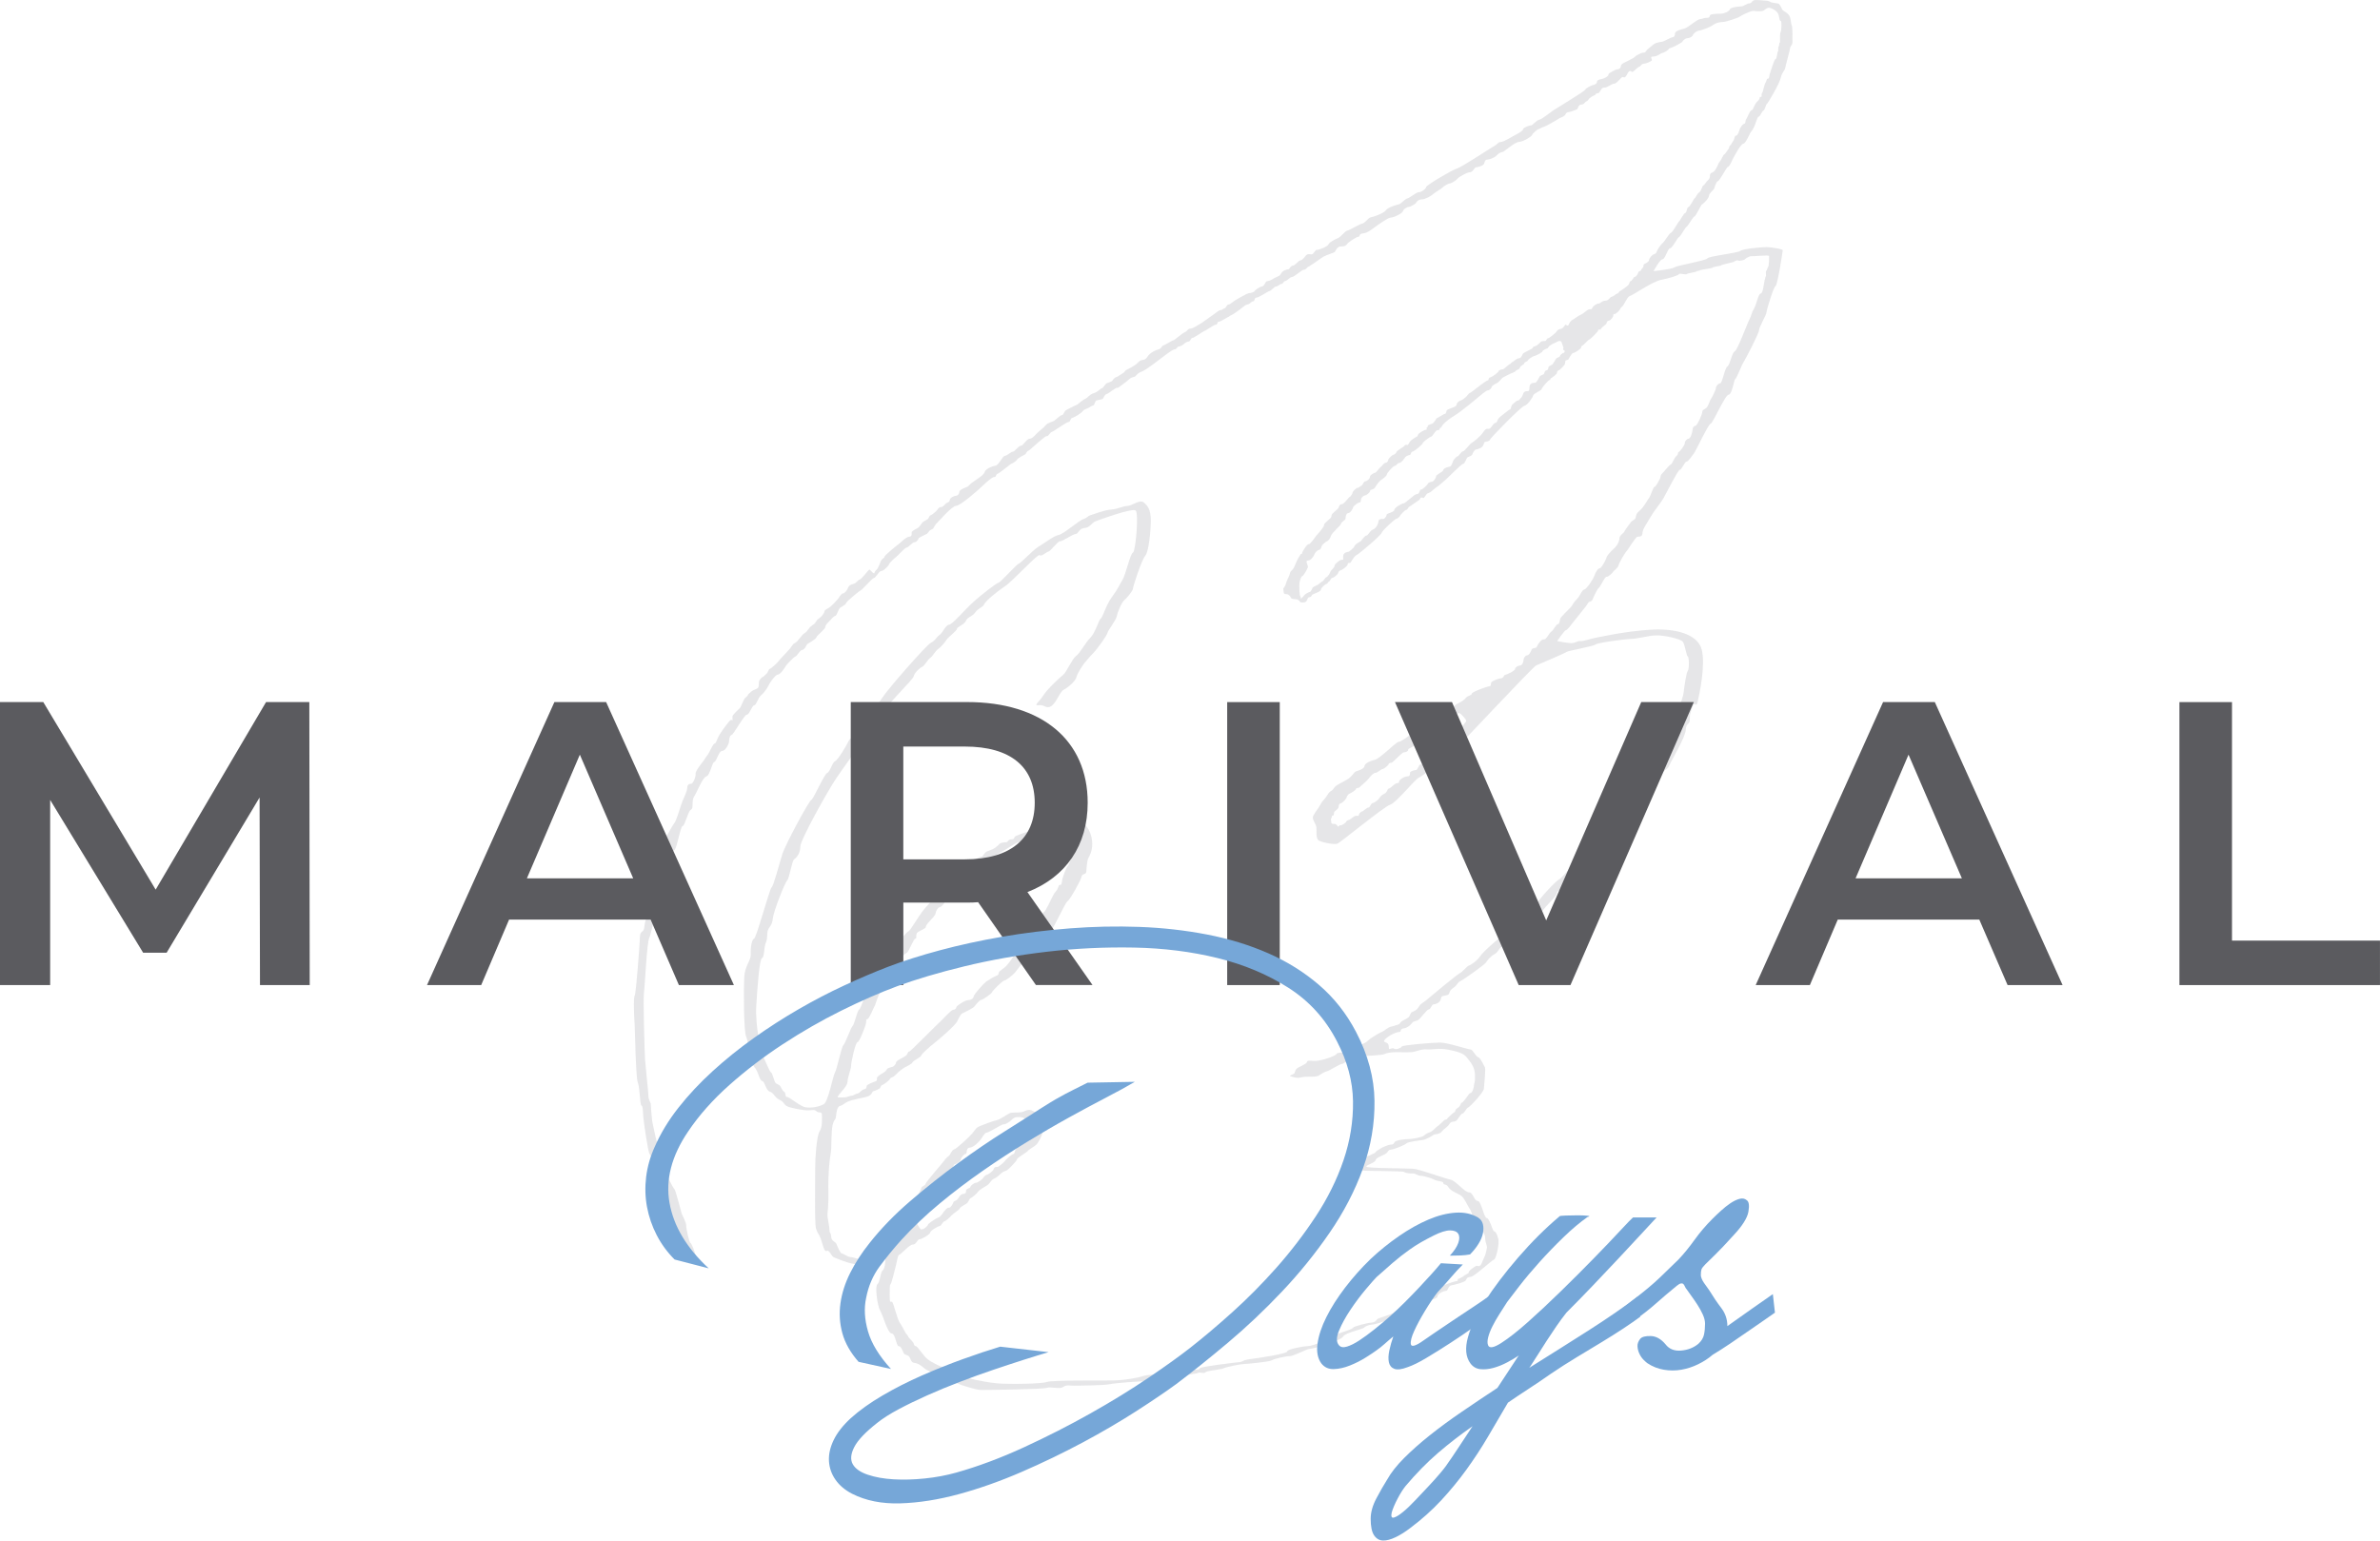<?xml version="1.0" encoding="UTF-8"?>
<svg id="Capa_2" data-name="Capa 2" xmlns="http://www.w3.org/2000/svg" viewBox="0 0 842.12 545.2">
  <defs>
    <style>
      .cls-1 {
        fill: #abaab0;
        opacity: .3;
      }

      .cls-1, .cls-2, .cls-3 {
        stroke-width: 0px;
      }

      .cls-2 {
        fill: #76a7d8;
      }

      .cls-3 {
        fill: #5b5b5f;
      }
    </style>
  </defs>
  <g id="en">
    <g>
      <path class="cls-1" d="m633.99,8.91c-.38-.57-.28-2.51-.9-3.41-.62-.9-1.52-1.38-2.13-1.75-.62-.38-1-2.42-1.9-2.51-.9-.09-2.13-.38-2.28-.38s-.95-.62-1.8-.62-3.98-.52-4.69,0c-.71.52-.52.95-1.33.95s-1.94,1.09-2.99,1.09-3.75.38-3.89,1.04c-.14.66-2.09,1.52-2.99,1.52s-2.7.05-3.6.28c-.9.24-.09,1.19-1.47,1.19s-1.42.38-2.37.43c-.95.05-3.79,2.37-3.94,2.42-.14.05-1.09.81-1.9,1-.81.19-3.08.76-3.13,1.61-.05.85-.19,1.33-.9,1.42-.71.09-3.08,1.52-3.6,1.56-.52.05-1.8.33-2.37.52-.57.19-2.47,1.9-2.94,2.28-.47.38-.47,1.09-1.38,1.09s-1.8.76-2.18.85c-.38.09-.76.66-1.38,1.04-.62.38-3.13,1.61-3.13,1.61,0,0-1.28.57-1.28,1.19s-.38,1-.9,1.14c-.52.14-1.19.19-1.75.62-.57.43-1.75.71-1.75,1.33s-1.47,1.28-1.9,1.42c-.43.14-2.18.28-2.18,1.14s-1.23,1.09-1.61,1.19c-.38.09-2.56,1.19-2.56,1.61s-10.43,6.73-11.4,7.37c-.96.64-3.86,3.06-4.82,3.22-.96.16-2.49,2.09-2.89,2.01-.4-.08-2.73.72-2.81,1.29s-1.45,1.45-2.33,1.85c-.88.4-4.5,2.73-5.55,2.73s-.8.56-2.65,1.61c-1.85,1.05-11.1,7.24-12.94,7.8-1.85.56-10.85,5.95-10.85,6.51s-1.61,1.85-2.57,1.85-3.06,1.93-4.02,2.17c-.96.24-2.41,2.01-2.97,2.09-.56.08-4.1,1.13-4.74,2.17-.64,1.05-4.66,2.41-5.39,2.49-.72.08-1.93,2.01-2.89,2.17-.96.16-4.42,2.33-5.31,2.49-.88.16-2.17,2.17-3.3,2.65-1.13.48-3.06,1.45-3.38,2.25-.32.8-3.54,2.01-4.1,1.93-.56-.08-1.21,1.61-1.85,1.61s-1.45-.48-2.25.64c-.8,1.13-1.53,1.53-1.93,1.53s-1.69,1.77-2.41,1.77-1.45,1.29-1.45,1.29c0,0-1.29.08-2.17.8-.88.72-.64,1.29-1.45,1.61-.8.32-1.61.8-2.65,1.37-1.05.56-1.29.32-1.69.56-.4.24-.88,1.77-1.53,1.77s-2.65,1.37-2.65,1.61-1.15.75-1.91.75-4.29,2.18-4.98,2.54c-.69.36-1.68,1.49-2.35,1.49s-.85,1.25-1.4,1.34c-.55.09-.73.64-1.4.64s-1.95,1.25-3.05,1.95c-1.1.7-3.33,2.47-4.3,2.99-.98.52-2.44,1.62-3.39,1.62s-1.07.98-1.86,1.22c-.79.24-3.75,2.93-4.15,2.93s-3.11,1.77-3.48,1.77-.79,1.01-1.34,1.28c-.55.27-1.77.4-3.23,1.56-1.46,1.16-1.22,2.11-2.62,2.29-1.4.18-1.59.85-2.47,1.56-.88.7-3.08,1.83-3.57,2.07-.49.24-.48.75-.91.95-.43.2-2.23,1.53-2.56,1.53s-1.26.93-1.33,1.2c-.07.27-1.46.8-1.96.93-.5.13-1.3,1.73-1.83,1.83-.53.1-1.3,1.26-2.86,1.73-1.56.46-2.03,1.59-2.89,1.93-.86.33-2.46,1.79-2.82,2.03-.37.23-3.52,1.63-4.18,2.13-.66.5-.76,1.66-1.36,1.66s-2.39,1.86-2.82,2.06c-.43.2-2.29.8-2.72,1.33-.43.53-1.13,1.23-2.39,2.23-1.26,1-2.34,2.73-3.44,2.73s-2.3,2.48-3.12,2.48-2.21,2.11-2.85,2.11-2.11,1.47-2.85,1.47-2.21,3.4-3.31,3.49c-1.1.09-3.49,1.19-3.77,2.11-.28.92-1.19,1.56-2.48,2.48-1.29.92-2.22,1.48-2.67,1.93-.45.45-.6.75-1.2,1.01-.6.26-2.66.97-2.66,1.72s-.64,1.38-1.16,1.38-2.13.67-2.21,1.42c-.07.75-.34.75-1.05,1.12-.71.37-1.23,1.46-2.02,1.46s-1.01.56-1.5,1.16c-.49.6-1.98,1.8-2.32,1.8s-.49,1.05-1.01,1.38c-.52.34-1.61.86-1.82,1.15-.2.29-1.07,1.63-1.61,1.93-.54.3-1.73.83-2.05,1.29-.32.46.3,1.69-.95,1.78s-3.2,2.27-3.9,2.73c-.69.46-4.9,3.92-4.9,4.39s-.41.34-.97,1.04c-.57.7-1,2.83-1.88,3.6-.88.77-.47,1.18-.9,1.18s-1.4-1.45-1.65-1.31c-.25.14-2.83,3.53-3.32,3.53s-1.38,1.29-1.99,1.47c-.61.18-1.81.43-2.13,1.36-.32.93-1.23,2.09-1.83,2.09s-1.53,1.62-1.76,1.95-2.04,2.27-2.92,2.92c-.88.65-1.81.93-1.81,1.34s-.56,1.21-.83,1.58c-.28.37-1.34,1.3-1.53,1.3s-.97,1.44-1.21,1.62-1.3.93-1.58,1.21c-.28.28-1.3,1.72-1.48,1.81-.19.09-1.25.88-1.39,1.16-.14.28-.97,1.07-1.44,1.76-.46.7-1.48,1.07-1.58,1.21-.09.14-1.21,1.58-1.3,1.76-.09.19-3.63,3.81-4.06,4.46-.43.65-2.65,2.58-3.04,2.63-.39.05-.58,1.26-1.11,1.69-.53.43-1.11,1.16-1.35,1.16s-1.35,1.11-1.35,1.79,0,1.69-.34,2.08c-.34.39-1.74.72-2.42,1.35-.68.63-1.06.83-1.16,1.21-.1.38-.39.48-.97,1.01-.58.53-1.4,3.17-1.88,3.6-.49.43-2.59,2.43-2.59,2.92v1.51s-.32-.7-1.08.16c-.76.86-3.17,4.02-3.98,5.7-.81,1.67-.7,2.07-1.3,2.23s-2.14,3.82-2.44,4.05c-.3.23-.96,1.42-1.42,2.04-.46.63-3,3.72-2.83,4.58.16.86-.79,3.52-1.58,3.56-.79.03-1.38.3-1.38,1.55s-1.61,4.12-2.18,6c-.57,1.89-1.8,5.7-2.34,6.31-.53.61-2.01,3.36-2.3,3.89-.29.53-1.8,1.72-1.48,2.62.33.9-.45,2.42-.61,4.43-.16,2.01-.33,4.26-1.05,4.58-.72.32-2.32,8.49-2.96,9.61-.64,1.12-.4.88-.32,1.84.08.96-1.04,6.49-1.52,7.69-.48,1.2-.24,3.28-1.12,3.76-.88.48-.88,1.76-.88,2.56s-1.28,19.14-1.84,20.18c-.56,1.04-.08,9.21,0,10.25.08,1.04.4,18.9,1.12,20.5.72,1.6.72,7.85,1.28,8.09.56.24.48,1.76.64,3.84.16,2.08,1.68,12.57,2.24,13.29.56.72,1.2,3.12,1.76,4.64.56,1.52.96,2.96,1.52,3.52.56.56,2.16,7.93,2.72,8.25.56.32,1.68,6.89,2.4,7.29.72.4,1.92,4.08,2,5.44.08,1.36.4,3.52.96,3.68.56.16.88,2,1.2,2.72.32.72,3.12,2.48,3.76,1.92.64-.56-1.44-5.92-1.84-5.92s-1.52-4.96-1.52-6.17-1.36-3.52-1.6-4.24c-.24-.72-2.16-8.41-2.56-8.65-.4-.24-3.6-6.25-3.6-7.69s-1.36-7.29-1.92-7.29-1.76-6.41-2.16-8.09c-.4-1.68-.72-7.29-.72-7.29,0,0-.8-1.36-.8-2.56s-1.04-10.65-1.2-12.89c-.16-2.24-.72-21.62-.4-23.62.32-2,1.04-18,1.89-19.47.84-1.47,4.85-22.02,5.69-22.23.84-.21,2-8.43,3.06-8.74,1.05-.32,2.21-8.53,3.06-8.64.84-.11,1.9-5.37,2.95-5.79,1.05-.42.11-3.16,1.05-4.53.95-1.37,3.08-6.94,4.38-7.24,1.3-.3,2.01-4.91,2.81-5.12.8-.2,1.6-3.91,2.81-3.91s2.41-2.62,2.41-3.32.3-2.3.9-2.3,4.51-7.22,5.42-7.22,1.71-3.11,2.61-3.31c.9-.2,1.1-2.42,2.51-3.62,1.4-1.2,2.67-3.44,2.71-3.72.05-.28,2.24-3.51,3.13-3.51s2.67-2.67,2.76-2.99c.09-.33,3.09-3.46,3.51-3.46s1.54-2.29,2.39-2.29,1.45-1.87,1.82-2.1,3.18-1.87,3.18-2.39,3.13-2.81,3.13-3.65,1.36-1.87,1.78-2.39c.42-.51,1.4-1.54,1.82-1.54s1.1-2.62,1.71-2.91c.61-.29,1.39-.9,1.71-1.1.32-.2.12-.49,1.07-1.39.95-.9,4.13-3.56,4.57-3.7.43-.14,4.02-4.31,4.6-4.31s1.68-2.46,2.6-2.46,2.78-2.2,2.78-2.49,1.53-1.79,2.34-2.4c.81-.61,3.27-3.44,3.79-3.39.52.06,2.13-1.96,2.82-1.9.69.06,1.38-1.09,1.44-1.38.06-.29,2.59-1.38,2.88-1.55.29-.17.86-1.09,1.04-1.21s1.15-.63,1.15-.63c0,0,1.06-1.84,1.46-2.09.4-.26,5.12-5.9,6.69-5.99,1.57-.09,7.58-5.4,8.33-6.11.75-.7,4.44-4.26,5.15-4.09.7.16.7-1.15,1.17-1.15s4.33-3.23,4.68-3.42,1.71-.75,2.2-1.54c.49-.8,2.6-1.64,2.99-1.97.4-.33.37-.94,1.03-1.19.66-.26,5.85-5.33,6.53-5.22.68.12,1.19-1.38,1.78-1.47.58-.09,5.02-3.41,5.88-3.5.86-.09.64-1.36,1.41-1.5s3.32-1.77,3.68-2.36c.36-.59,1.36-.82,2.05-1.18.68-.36,1.23-.82,1.68-.86.45-.05.59-1.64,1.18-1.77.59-.14,1.96-.36,2.18-.55.23-.18.59-1.5,1.27-1.64.68-.14,3.41-2.46,3.77-2.27.36.18,1-.5,1.73-1,.73-.5,2.23-1.68,2.82-2.23.59-.55,1.55-.55,1.91-.82.36-.27.77-1.18,2.27-1.68,1.5-.5,6.5-4.46,7.19-4.96s3.68-2.91,4.46-2.91.96-.96,1.27-.96,1.5-.41,1.91-.86c.41-.45,1.36-.96,1.86-.96s.68-1.27,1.27-1.27,4.09-2.55,4.41-2.55,3.14-2.14,3.87-2.14.36-1.05,1.05-1.05,3.14-1.68,3.37-1.68.36-.41,1.14-.68c.77-.27,4.23-2.91,4.68-3.32.45-.41.73-.27,1.36-.55.64-.27,1.09-1,1.68-1s.12-1.19,1.16-1.31c1.04-.12,3.79-2.14,4.48-2.28.69-.14,1.71-1.59,2.34-1.62.64-.03,1.39-.93,2-.93s.64-.98,1.27-1.01c.64-.03,1.65-1.42,2.46-1.45.81-.03,3.41-2.57,4.19-2.57s.9-.78,1.42-.95c.52-.17,4.6-3.15,5.55-3.7.95-.55,3.85-1.39,3.99-1.71.14-.32.87-1.85,1.97-1.85s1.85-.17,2.26-.81c.4-.64,3.35-2.63,4.05-2.63s.06-1.1,1.65-1.19,3.53-1.76,4.4-2.37c.87-.61,4.4-3.24,5.46-3.24s4.05-1.47,4.28-2.28c.23-.81,1.53-1.5,2.08-1.5s2.43-1.1,2.52-1.42.9-1.24,2.11-1.24,3.38-1.3,4.02-1.91c.64-.61,3.01-1.91,3.33-2.34.32-.43,2.02-1.39,2.54-1.39s2.37-1.21,2.69-1.68c.32-.46,3.21-2.26,4.34-2.26s1.62-1.79,2.28-1.79,2.4-.58,2.69-1.07c.29-.49.32-1.62,1.16-1.62s2.69-.72,3.33-1.45c.64-.72,1.56-1.24,2.11-1.24s4.25-3.53,5.87-3.59c1.62-.06,4.57-2.05,4.63-2.49.06-.43,1.85-1.91,2.02-1.91s1.97-1.01,2.31-1.01,3.56-1.88,3.7-1.97c.14-.09,1.19-.69,1.53-.95.35-.26,2-.64,2.28-1.5.29-.87,1.56-.67,2.17-.98.61-.32,2.05-.55,2.14-1.1.09-.55.64-1.24.93-1.24s.9-.14,1.1-.29c.2-.14.84-.93,1.1-.93s.84-.87.95-1.01c.12-.14,1.33-.98,1.88-1.16.55-.17.11-.63,1.04-.63s1.15-2.04,2.23-2.04,1.23-.37,1.67-.52c.45-.15,1.23-.85,2.08-.89.86-.04,2.34-2.34,2.9-2.34s.74.67,1.67-1.15c.93-1.82,1.45-.59,1.78-.63.33-.04,2.04-1.86,2.42-1.86s.78-1.04,1.49-1.04,2.79-.82,2.97-1.23c.19-.41-.97-1.34.52-1.34s2.75-1.3,3.23-1.3,2.19-1,2.19-1.34,1.34-.48,2.6-1.23c1.26-.74,2.27-1.19,2.27-1.41s.97-1.15,1.64-1.19c.67-.04,1.7-.32,2.05-1.09s1.37-1.54,2.54-1.7c1.18-.16,4.09-1.42,4.71-1.96.62-.54,2.1-1,3.28-1s5.63-1.5,6.14-1.94c.5-.44,3.82-2,4.64-2s3.13.42,3.88-.2,1.23-.97,1.92-.89c.69.08,2.79,1.03,3.19,2.4.4,1.37.34,2.26.79,2.26s.3,3.37-.06,4.04c-.36.67-.02,3.65-.28,3.67-.26.02-.18,1.37-.42,1.41-.24.04,0,1.66-.24,1.72-.24.06-.32,2.65-.81,2.65s-1.72,4.42-1.99,5.03c-.26.61-.18,1.95-.73,1.92-.55-.02-.34.67-.85,1.42-.51.75-.77,3.01-1.23,3.71s.27,1.3-.46,1.3.13.42-1.13,1.55c-1.26,1.13-1.47,3.17-2.1,3.17s-1.72,3.21-1.97,3.25c-.25.04-.02,1.51-.65,1.57-.63.06-1.51,1.55-1.7,2.23-.19.67-.67,1.95-1.22,1.97-.55.02-.48,1.26-.9,1.76-.42.5-.88,1.68-1.18,1.7-.29.02-.34,1.13-.46,1.13s-1.32,2.04-1.6,2.04-1.09,1.93-1.36,2.23c-.27.29-.71.97-.8,1.3-.08.34-1.07,2.27-1.6,2.6-.52.34-1.28.44-1.28,1.2s-.23,1.47-.73,1.81-1.26,1.81-1.62,1.81-.73,2.08-1.47,2.48c-.73.4-1.36,2.08-1.6,2.08s-1.7,3.13-2.23,3.13-.59,2.06-1.09,2.06-1.97,2.94-2.16,2.94-2.37,4.03-2.92,4.1c-.54.07-2.04,2.79-2.86,3.54-.82.75-1.9,2.31-2.18,3.13-.27.82-.68.75-1.22,1.02-.54.27-1.46,1.38-1.46,1.85s-.59.94-1.17,1.23c-.59.29-.85.35-.85,1.02s-.79.94-.79,1.32-.99.59-.97.76c.03.18-.7,1.67-1.17,1.67s-.53.47-.79.76c-.26.29-.5.76-.76.76s-.47.61-.67,1.14c-.2.53-2.84,2.31-3.22,2.46-.38.15-.23.67-.91.85-.67.18-1.23.99-1.9,1.08-.67.09-1.05,1.43-2.31,1.43s-1.67,1.02-2.4,1.02-1.26.61-1.64.82c-.38.2-.67,1.17-.94,1.17s-.82-.06-1.32.29c-.5.35-1.58,1.32-2.52,1.73-.94.41-2.46,1.64-2.84,1.76-.38.12-1.29,1.35-1.26,1.67.03.32-.61.32-.61.32,0,0-.41-.43-.64-.24-.23.19-.66,1.19-1.38,1.36-.72.17-1.44.42-1.59.87s-2.64,2.51-3.11,2.51-.58.97-.97.97-1.36.08-1.52.23c-.16.16-1.44,1.52-1.95,1.56-.51.04-1.01.43-1.01.7s-3.23,1.56-3.5,2.1c-.27.55-.58,1.52-1.36,1.52s-1.64,1.01-2.18,1.25c-.55.23-.74.82-1.01.82s-2.22,1.87-2.41,1.83c-.19-.04-1.52.23-1.52.58s-2.06,2.02-2.96,2.26c-.9.23-.43,1.01-.93,1.09s-1.95,1.25-2.37,1.52c-.43.27-3.7,2.96-4.01,2.96s-1.01,1.21-1.64,1.64c-.62.43-.82.78-1.6,1.01-.78.23-1.44,1.01-1.44,1.48s-.58.74-1.56,1.09c-.97.35-1.99.74-1.99,1.09s-.27,1.13-.55,1.05c-.27-.08-2.61,1.56-2.84,1.52-.23-.04-.82,1.66-1.78,2-.96.34-1.46.46-1.46.79s-.16.55-.36.55.25.79-.25.79-.5.18-.79.27c-.29.09-.86.41-1.55.91-.7.5-.54,1.18-.98,1.29-.45.11-1.75,1.14-2.07,1.36-.32.21-.98,1.75-1.25,1.57-.27-.18-.86-.13-.95.21-.09.34-2.88,1.84-2.88,2.25s-.84.98-1.11.98-1.66,1.32-1.72,1.57c-.05.25-.23,1.24-.94,1.24s-1.48,1.44-1.72,1.44-1.68,2.07-1.95,2.07-1.95.74-1.95,1.56-1.44,1.6-1.79,1.56-.86,1.48-1.21,1.52-.86.74-1.36.74-1.76,1.33-1.76,1.68-.74,1.52-1.01,1.52-2.03,2.57-2.73,2.57-.9.39-1.21,1.21c-.31.82-2.54,2.03-2.54,2.89s-.47.86-1.21,1.64c-.74.78-1.4,1.01-1.4,1.72s-2.81,3.78-2.81,3.78c0,0-2.15,3.16-2.61,2.93-.47-.23-2.34,2.65-2.34,3.16s-.51.16-.62.51c-.12.35-1.21,1.83-1.91,3.78-.7,1.95-1.6,1.83-1.76,2.81-.16.98-1.21,2.69-1.36,3.43-.16.74-.74,1.76-.94,1.87s.08,1.05.08,1.52.43.62,1.09.62,1.29.82,1.4,1.17.51.55,1.6.59c1.09.04,1.4.55,1.64.86.23.31.43.31.94.31s.9,0,1.29-.39c.39-.39.47-1.37.94-1.44.47-.08.82-.19.98-.55s.16-.39,1.09-.78c.94-.39,2.22-.82,2.22-1.44s1.68-1.99,1.99-1.99.66-.9.94-.9.51-1.17,1.05-1.21c.55-.04,1.87-1.17,2.03-1.6.16-.43.39-1.01.78-1.01s2.61-1.48,2.65-2.15c.04-.66.39-.47.82-.55.43-.08,1.13-2.13,2.31-2.76,1.19-.63,8.48-6.82,8.87-7.85s4.88-5.07,5.28-5.03,1.25-.86,1.32-1.12c.07-.26,1.71-2.01,2.14-2.01s.76-.92.86-.96c.1-.03,3.43-2.31,3.79-2.6.36-.3.26-.79.56-.79s.63.03.86.16c.23.13,1.02-1.42,1.38-1.58.36-.16,1.15-.53,1.15-.53,0,0,2.37-2.04,2.54-2.04s2.37-2.04,2.73-2.27c.36-.23,5.67-5.7,6.26-5.67.59.03,1.15-2.14,1.61-2.37.46-.23,1.45-.43,1.61-.96.16-.53.79-1.52,1.05-1.65.26-.13,1.88-.33,2.54-1.15.66-.82.46-1.48.86-1.61.4-.13,1.65-.2,1.78-.79.13-.59,11.03-11.74,12.19-12.01,1.16-.27,2.86-2.77,3.13-3.66.27-.89,2.86-1.61,3.04-2.32s2.51-3.25,2.76-3.13c.25.12.2-.49.57-.7.37-.2,2.04-1.35,2.04-1.88s.41-.86.65-.86,2.21-1.92,2.21-2.37.16-1.1.16-1.1l.98-.33s1.19-2.37,1.8-2.37,2.7-1.55,2.7-1.76.25-.86.53-.86,2.09-2.09,2.37-2.09,3.19-2.78,3.19-3.31.9,0,.9-.37,1.96-1.84,1.96-1.84c0,0,.2-1.15.82-1.15s1.66-1.31,1.66-1.83.12-.58.54-.58,1.66-1.12,2-1.94c.34-.82.42-.08,1.18-1.42.76-1.34,1.5-2.89,2.29-3.05.8-.16,7.86-5.07,10.89-5.65,3.03-.58,6.1-1.58,6.34-2.02.23-.45,2.44.32,2.74-.02.3-.34,3.18-.66,3.46-.95.28-.3.74-.08,1.19-.38.45-.3,4.33-.66,4.58-1,.25-.34,2.82-.53,2.97-.78.15-.25,4.35-1.1,4.41-1.19.06-.08,1.25-.81,1.55-.53.3.28,2.27-.08,2.48-.45.21-.36,1.8-1.15,2.23-1.04.42.11,6.23-.57,6.28-.06.04.51-.04,3.52-.32,3.8-.28.28-.4,1.19-.7,1.46s.06,1.74-.15,1.91c-.21.17-.19.81-.4,1.31-.21.51-.53,4.74-1.4,4.79s-1.46,3.87-2.37,5.33c-.91,1.46-.87,2.41-1.68,3.96-.82,1.55-4.14,10.7-5.14,11.15-1,.46-1.64,4.78-2.6,5.37-.96.59-1.78,5.87-2.5,5.92-.73.05-1.55,1.05-1.55,1.68s-1.5,3.64-1.82,3.96c-.32.32-.77,2.37-1.59,3.1-.82.73-1.41.55-1.41,1.41s-1.78,4.74-2.37,4.87c-.59.14-1.05.55-1.09,1.46-.05.91-.68,3.01-1.32,3.1-.64.09-1.37.77-1.41,1.59-.05.82-1.64,2.91-2.14,3.14-.5.23,0,.82-.77,1.37-.77.55-1.59,3.01-2.09,3.1-.5.09-2.73,3-3.2,3.36-.47.36-.3,1.19-.65,1.72-.36.53-1.25,2.67-1.84,2.79-.59.12-1.25,3.02-2.02,4.03-.77,1.01-1.78,3.14-3.2,4.33-1.42,1.19-1.25,1.66-1.48,2.55-.24.89-1.13.83-1.78,1.72-.65.89-2.19,2.91-2.25,3.26s-1.72,1.3-1.72,2.37-.89,2.73-2.02,3.68c-1.13.95-2.55,2.67-2.55,3.08s-1.79,3.83-2.4,3.83-1.41,1.21-1.93,2.68c-.53,1.47-2.75,4.7-3.62,4.87-.87.17-1.27,2.14-2.63,3.46-1.36,1.33-1.33,1.99-2.11,2.8-.78.81-3.56,3.49-3.67,4-.12.51-.27,1.96-.86,1.96s-1.53,2.12-2.36,2.67c-.82.55-1.73,2.91-2.59,2.71-.86-.2-2.24,1.88-2.47,2.59-.24.71-1.53.24-1.85,1.02-.31.79-.86,1.96-1.61,2.04s-1.26,1.1-1.26,1.65-.43,1.88-1.14,1.92c-.71.04-1.85.63-1.85,1.26s-3.06,2.08-3.5,2.08-.59,1.18-1.49,1.22c-.9.04-3.46,1.06-3.5,1.57-.04.51,0,1.26-.67,1.26s-6.15,1.97-6.15,2.6-1.59.76-2,1.38c-.41.62-1.73,1.59-3.04,2.14-1.31.55-2.28,2.35-3.18,2.35s-5.25,1.45-4.98,2.49c.28,1.04-2.9,2.21-4.01,2.56-1.11.35-4.22,2.63-4.22,3.11s-3.61,3.01-4.52,3.05c-.92.04-6.51,5.93-8.42,6.35-1.91.42-3.61,1.42-3.61,2.2s-1.64,1.47-2.6,1.73c-.95.26-.91.57-1.94,1.7-1.04,1.13-1.13,1.04-2.52,1.85-1.4.81-3.11,1.44-3.87,2.66-.77,1.22-1.13.5-2.16,2.25-1.04,1.76-1.67,1.8-2.52,3.47-.86,1.67-2.61,3.51-2.66,4.5-.05.99,1.01,2.3,1.19,3.13.34,1.5-.4,4.45,1.11,5.15,1.52.71,5.25,1.41,6.37,1.01,1.11-.4,16.7-13.26,18.71-13.8,2.01-.55,8.78-8.96,10.06-9.51,1.28-.55,9.69-6.95,11.34-8.41,1.65-1.46,29.12-30.93,30.25-31.37,1.13-.44,10.45-4.44,10.8-4.79.35-.35,9.58-2,10.19-2.61.61-.61,10.36-1.92,12.89-2,2.53-.09,5.57-1.13,8.53-1.22,2.96-.09,8.53,1.22,9.4,2.18.87.96,1.31,5.05,1.83,5.31.52.26.52,4.35,0,5.05s-1.22,5.49-1.48,7.75c-.26,2.26-3.83,11.32-4.09,12.19-.26.87-.87.61-.96,1.74-.09,1.13-1.83,5.57-2.18,5.57s-2,4.09-2.61,4.96c-.61.87-4.35,6.36-4.44,7.14-.09.78-.44,2.7-.96,3.05-.52.35-1.74.7-2.18,1.74-.44,1.04-1.53,1.96-1.87,2.42s-.84,1.91-1.26,2.32c-.42.42-1.41.91-1.6,1.18-.19.27-1.45,2.21-1.75,2.44-.3.23-.88.23-1.14.46-.27.23-1.33,2.32-1.64,2.48-.3.15-.72.3-1.03.8-.3.5-.61,1.14-.84,1.45-.23.3-1.6.84-1.83,1.11-.23.27-.69,1.03-1.3,1.68-.61.65-3.24,3.54-3.51,3.7-.27.15-.99.53-1.22.91-.23.38-6.41,8.13-7.55,8.65-1.14.53-6.5,6.23-7.99,8.6-1.49,2.37-8.08,8.78-9.48,9.39-1.4.61-9.48,7.55-10.45,9.13-.97,1.58-3.34,3.25-4.04,3.42-.7.18-2.02,2.02-3.25,2.72-1.23.7-9.66,7.64-11.15,8.95-1.49,1.32-2.44,1.75-2.86,2.21-.42.46-.65,1.14-1.29,1.71-.65.57-1.64.84-1.9,1.07-.27.23-.46,1.29-.99,1.71-.53.42-1.71.95-2.32,1.33-.61.38-.68,1.03-1.26,1.18-.57.15-1.6.57-2.59.76-.99.19-2.46,1.52-2.9,1.69-.43.17-3.55,1.73-5.29,3.29-1.73,1.56-2.25.78-3.03,2.25-.78,1.47-3.13,1.82-3.13,1.82-1.99.38-4.52-.15-4.91.61-.38.77-5.25,2.38-7.23,2.45-1.97.08-3.05-.38-3.28.46-.23.84-3.07,1.69-3.68,2.38-.61.69-.46,1.38-.84,1.69-.38.31-2.22.77-1.07,1,1.15.23,1.92.69,3.14.38,1.23-.31,2.61-.31,3.53-.31s2.45.08,3.22-.46c.77-.54,2.22-1.38,2.84-1.46.61-.08,4.6-2.61,5.29-2.61s1.23-.92,2.07-.92,2.84-1.53,4.98-1.76c2.15-.23,7.13-.38,7.9-.77.77-.38,2.07-.69,4.29-.69s5.14.15,6.29-.15c1.15-.31,2.84-1,4.52-.84,1.69.15,4.45-.54,7.44.08,2.99.61,5.44,1.15,6.67,2.76,1.23,1.61,2.84,3.22,2.91,6.29.08,3.07-.37,2.76-.37,3.56s-.51,2.5-1.09,2.69c-.58.18-.8.58-1.27,1.27-.47.69-1.6,2.21-2,2.25s-.15.65-.94,1.45c-.8.8-1.15.58-1.26,1.26-.11.68-.53.62-1.11,1.15-.58.53-1.71,1.51-1.85,1.86-.14.35-.63.07-.98.42-.35.35-1.76,1.72-2.18,2-.42.28-.6.42-.84.67-.25.25-1.37,1.4-2.07,1.62-.7.21-1.51.6-2.11,1.19-.6.6-4.25,1.23-5.41,1.23s-4.55.3-4.97,1.09c-.42.79-.73.85-1.39.85s-3.08.97-3.87,1.57c-.79.6-.85.36-1.39,1.03-.54.67-1.09.6-1.75,1.03-.67.42-1.33.42-1.87.67-.54.24-1.21.36-1.15.67.06.3.06.79-.54.79s-.6.36-1.15.42c-.54.06-3.57,1.33-3.63,1.81-.06.48,1.03,0,1.45.36.42.36,3.02.67,4.11.85s14.15.12,14.51.48c.36.36,2.36.67,3.08.54.73-.12,1.81.79,2.72.79s3.93.85,5.02,1.45c1.09.6,3.02.42,3.08,1.15.06.73.91.36,1.45.97.54.6.36.91,1.75,1.81,1.39.91,3.08,1.27,3.93,2.54.85,1.27,1.87,3.39,2.36,4.05.48.67,1.15,3.33,1.57,3.51.42.18.12,1.63.85,1.94.73.3,2.9,2.78,2.9,4.6s.79,2.72.6,3.63c-.18.91-.42,2.36-1.03,3.45-.6,1.09-.91,2.96-1.87,2.9-.97-.06-.54-.36-1.69.42-1.15.79-1.81,1.33-1.81,1.81s-1.45.85-1.63,1.15c-.18.3-2.06,1.21-2.24,1.21s.18.67-.24.67-3.63.97-4.66,1.51c-1.03.54-1.2,1.29-1.69,1.57-.49.28-.15.28-.49.28s-2.88,1.42-3.09,1.93c-.21.51-4.94,2.37-5.61,2.37s-.67.8-.98.8-5.84,2.34-5.97,2.78c-.13.44-5.66,1.9-5.89,2.34-.23.44-.64,1.06-2.08,1.16-1.44.1-6.25,1.39-6.33,1.75-.08.36-1.8.98-3.24,1.44-1.44.46-2.75.95-2.91,1.36-.15.41-7.98,3.73-9.78,3.76-1.8.03-7.53,1.11-7.44,1.9.09.79-10.32,2.37-13.13,2.71-2.81.34-2.31.91-3.73,1.05-1.43.13-13.82,1.6-14.01,2.16-.19.56-.58.45-2.56.6-1.97.16-9.72,1.75-12.8,1.7-3.08-.05-4.42.35-5.31.65-.89.3-5.66,1.34-10.18,1.39-4.52.05-21.88-.13-23.25.52-1.38.64-13.32.92-18,.46-4.68-.46-11.92-2.14-11.92-2.54s-1.43-.2-2.11-.48c-.68-.28-2.35-1.71-2.87-1.71s-1-.8-1.51-.8-4.78-1.95-6.18-3.27c-1.39-1.31-3.27-4.3-3.73-4.3s-.78-.5-.85-.99c-.07-.5-1.98-2.16-1.98-2.48s-.64-.78-1.03-1.52c-.39-.74-1.24-2.41-1.98-3.43-.74-1.03-2.23-7.22-2.69-7.33-.46-.11-.81.71-.81-1.95s0-4.04.28-4.18c.28-.14,1.42-4.46,1.95-6.76.53-2.3.71-3.75,1.2-3.75s3.55-3.63,4.75-3.58c1.2.05,1.72-1.98,2.35-1.88.63.1,3.76-1.72,3.81-2.4.05-.68,2.92-2.3,3.39-2.3s1.15-1.62,1.57-1.62,1.98-1.41,2.56-2.09c.57-.68,2.87-2.03,2.97-2.56.1-.52,2.24-1.41,2.71-1.98.47-.57.73-1.51,1.04-1.57.31-.05,2.19-1.51,2.71-2.3.52-.78,2.35-1.72,3.23-2.3.89-.57,1.53-2.01,2.32-2.28.79-.26,1.73-1.09,2.61-1.94.88-.85,1.67-.65,2.55-1.47.88-.82,3.02-2.96,3.05-3.49.03-.53,3.55-2.52,3.81-2.96.26-.44,2.41-1.55,3.14-2.35.73-.79,2.26-3.7,1.97-4.25s1.09-1.73,1.06-2.88c-.03-1.14-1.06-3.93-2.29-3.93s-2.17-1.14-3.4-1.11c-1.23.03-1.61.59-2.64.79-1.03.21-3.37.03-4.17.35-.79.32-3.43,2.26-4.72,2.52-1.29.26-4.34,1.44-5.87,2.05-1.53.62-1.76,1.5-2.82,2.73-1.06,1.23-5.6,5.43-6.37,5.57-.76.15-1.29,1.88-1.85,2.29-.56.41-1.14.97-1.76,1.85-.62.88-6.34,7.33-6.4,7.98-.06.65-1.29.79-1.5,1.41-.21.62-1.23,3.26-2.23,3.4-1,.15-2.08,4.25-2.58,4.61s-1.41,2.08-1.79,3.08c-.38,1-3.14,7.51-3.64,7.75-.5.23-1.38,1.88-1.41,2.52-.03.65-1.29,1.88-2.11,1.88s-1.58,1.06-2.2,1.06-3.55,1.03-5.11,1.03-3.08-.79-4.02-.79-2.58-1.29-3.11-1.29-1.55-2.55-1.88-3.37c-.32-.82-1.79-.91-1.88-2.61-.09-1.7-.57-.95-.57-2.23s-.74-4.37-.74-5.38.47-3.03.34-8.61c-.13-5.58.4-11.03.81-13.12.4-2.09.13-7.6.67-10.02.54-2.42,1.08-1.61,1.21-3.16.13-1.55.47-3.5,1.41-3.7.94-.2,1.37-.78,2.42-1.35,2.02-1.08,6.39-1.48,7.74-2.15,1.35-.67,1.08-1.61,1.75-1.75.67-.13,1.95-.81,2.15-.94.2-.13.54-1.21.87-1.21s2.56-1.61,2.76-2.15c.2-.54.87-.54,1.35-.87.47-.34,1.68-1.61,1.68-1.61,0,0,1.75-1.41,2.22-1.61.47-.2,2.62-1.28,2.69-1.75.07-.47,3.03-1.89,3.09-2.39.05-.51,2.91-3.11,4.63-4.43,1.72-1.32,7.47-6.32,8.1-7.67.63-1.35,1.4-2.7,1.76-2.84.36-.14,3.87-1.85,4.33-2.43.45-.59,1.89-2.39,2.43-2.39s3.69-2.16,3.83-2.7c.14-.54,3.78-4.15,4.37-4.15s2.97-1.89,3.74-2.79c.77-.9,3.78-5.18,4.78-5.5.99-.32,4.28-4.78,6.26-6.62,1.98-1.85,6.71-12.71,7.57-13.16.86-.45,4.82-7.57,4.96-8.7s1.62-.63,1.67-1.71c.05-1.08.27-3.74.63-4.6.36-.86,1.53-2.39,1.49-5.45-.05-3.06-1.76-7.21-4.42-7.52-2.66-.32-1.8-.54-3.78-.5-1.98.05-2.07.5-3.38.5s-3.51,1.13-5.18,1.58c-1.67.45-2.93.45-3.51.99-.59.54-1.04.5-2.3.77-1.26.27-4.64,1.53-4.87,1.85-.23.32,0,.9-1.22.9s-1.08,1.04-1.89,1.04-2.03.23-2.3.59c-.27.36-.18.27-1.4,1.26-1.22.99-2.88,1.08-3.6,1.8-.72.72-.81,1.44-1.35,1.44s-2.21.77-2.75,1.71c-.54.95-1.4,1.22-1.62,1.44s-5.9,4.73-7.34,6.26c-1.44,1.53-6.36,6.49-8.56,9.18-2.2,2.68-4.8,7.49-5.53,7.81-.73.33-3.01,3.09-3.42,3.99-.41.89-1.46,3.99-2.36,4.47-.89.49-2.36,3.5-2.93,3.74-.57.24-1.3,4.15-2.28,4.23-.98.08-2.12,1.3-2.12,2.36s.24,2.93-1.06,3.01c-1.3.08-2.6,5.46-3.34,5.95-.73.48-1.63,5.2-2.28,5.77-.65.57-2.44,5.86-3.25,6.75-.81.89-2.36,8.87-3.01,9.76-.65.89-2.36,10.25-3.91,11.15-1.55.9-4.39,1.46-6.43,1.14-2.03-.33-5.78-3.74-6.59-3.66-.81.08-.33-1.46-1.06-1.87-.73-.41-1.06-1.71-1.55-2.2-.49-.49-1.3-.41-1.71-1.3-.41-.89-.89-3.17-1.38-3.34-.49-.16-2.28-4.88-2.85-5.7-.57-.81-2.77-10.9-2.36-17.74.41-6.83,1.14-16.68,2.03-17,.89-.33.65-3.91,1.38-5.53.73-1.63.24-3.09.73-4.39.49-1.3,1.46-1.55,1.71-4.07.24-2.52,4.26-12.68,5.09-13.52.83-.83,1.66-6.99,2.5-7.49.83-.5,2.16-2.16,2.16-4.49s9.82-19.97,12.81-24.3c3-4.33,7.49-10.82,8.49-11.32s1.66-3.16,2.5-3.66c.83-.5,6.32-7.82,6.82-9.65.5-1.83,9.15-9.98,9.49-11.32.33-1.33,2.33-3.16,3-3.33.67-.17,2-2.66,2.83-3.16.83-.5,1.83-2.5,2.83-3.16,1-.67,2.5-2.5,3-3.33.5-.83,3.66-3.16,3.66-3.83s2.66-1.5,3.16-2.83c.5-1.33,2.33-1.5,3.33-3s2.71-1.77,3.17-2.91c.46-1.14,4.67-4.56,7.41-6.38,2.73-1.82,11.62-11.62,12.19-10.94.57.68,2.51-1.25,3.08-1.25s3.53-3.87,4.1-3.65c.57.23,4.58-2.59,5.56-2.59s1.12-1.97,3.09-2.11c1.97-.14,2.53-1.83,3.94-2.39,1.41-.56,13.07-4.78,14.2-3.8,1.12.98,0,14.48-.98,14.9s-2.53,7.73-3.65,9.56c-1.12,1.83-1.69,3.37-3.8,6.19-2.11,2.81-3.23,7.17-3.94,7.59-.7.42-1.83,4.92-3.65,6.75-1.83,1.83-3.65,5.48-5.06,6.47-1.41.98-3.37,5.76-4.64,6.75-1.27.98-5.62,5.06-7.03,7.31s-3.65,3.65-1.55,3.37c2.11-.28,2.67,1.55,4.5.28,1.83-1.27,2.95-5.06,4.36-5.76,1.41-.7,4.22-3.09,4.5-4.5.28-1.41,2.67-4.78,2.67-4.78,0,0,2.11-2.53,3.37-3.8,1.27-1.27,4.78-6.19,4.92-7.03.14-.84,2.95-4.36,3.23-5.76.28-1.41,1.69-4.92,2.67-5.76.98-.84,3.09-3.37,3.09-4.08s3.09-10.26,4.36-11.67c1.27-1.41,1.97-8.79,1.97-12.58s-1.12-5.2-2.53-6.33c-1.41-1.12-4.22,1.27-5.76,1.27s-3.37,1.12-5.76,1.27c-2.39.14-7.03,1.97-7.59,2.11-.56.14-.84.84-2.25,1.27-1.41.42-7.03,5.34-8.72,5.62-1.69.28-5.06,2.95-7.03,4.08-1.97,1.12-6.33,5.9-7.03,6.04-.7.14-6.61,6.75-7.17,6.75s-5.9,4.08-9,6.89c-3.09,2.81-7.45,8.01-8.57,8.01s-2.39,3.09-3.37,3.65c-.98.56-1.41,1.97-2.95,2.67-1.55.7-15.46,16.59-17.29,19.54s-5.89,6.79-6.81,8.63c-.92,1.84-2.19,2.76-2.53,3.8-.35,1.04-2.19,1.91-2.65,3.03-.46,1.12-3.68,6.53-4.72,6.99-1.04.46-1.73,3.8-2.76,4.14-1.04.35-4.95,9.44-5.64,9.55-.69.12-9.09,15.54-10.25,19.22-1.15,3.68-3.11,11.28-3.8,11.74-.69.46-5.41,18.07-6.22,18.19-.81.12-1.27,3.45-1.15,5.53.12,2.07-2.07,4.03-2.3,7.94-.23,3.91-.23,19.22.69,21.18.92,1.96,1.38,9.09,2.88,10.71,1.5,1.61,1.73,4.72,2.76,4.95,1.04.23,1.27,3.34,2.76,3.8,1.5.46,1.5,1.96,3.45,2.88,1.96.92,1.15,1.96,3.68,2.65,2.53.69,4.95,1.02,6.22,1.07,1.26.05,2.33-.49,3.16.34.83.83,1.89-.24,1.89,1.36s.24,4.03-.83,5.73c-1.07,1.7-1.6,10.01-1.55,12.87.05,2.87-.3,19.57.28,21.5.58,1.93.99,1.75,1.69,3.62.7,1.87,1.17,4.85,2.1,4.32.93-.53,1.69,1.99,2.57,2.28.88.29,5.08,2.34,8.35,2.45,3.27.12,9.81-2.57,9.81-1.63s-.12,3.15-.93,3.79c-.82.64-.93,4.26-1.87,4.9-.93.64,0,7.76.99,9.34.99,1.58,2.63,8,4.03,8.06,1.4.06,1.63,4.5,2.51,4.5s1.4,1.75,1.81,2.51c.41.76,1.23.41,1.87,1.17.64.76.58,2.16,1.98,2.28,1.4.12,2.74,1.34,3.62,2.04.88.7,3.68,1.75,4.5,2.51.82.76,2.39,2.34,4.85,2.39,2.45.06,2.04.35,3.62.88,1.58.53,5.37,1.75,7.01,1.75s21.78-.23,23.12-.76c1.34-.53,4.55.58,5.78-.29,1.23-.88,2.28-.47,3.85-.47s10.98-.12,12.67-.53c1.69-.41,10.51-1.05,12.84-1.05s12.26-1.05,12.84-1.69c.58-.64,2.45-.53,3.15-.76.7-.23,1.87-.18,2.51-.53.64-.35,1.87.41,2.51-.18.64-.58,4.09-.82,4.5-.99.41-.18,1.28-.06,2.04-.47.76-.41,5.96-1.46,6.89-1.46s9.17-.76,10.1-1.34c.93-.58,4.9-1.46,6.31-1.46s5.66-2.39,7.01-2.57c1.34-.18,3.44-.58,4.44-1.4.99-.82,1.52-.82,2.8-.99,1.28-.18,4.03-.93,4.73-2.1.7-1.17,6.83-2.51,7.24-2.98.41-.47,1.93-1.11,2.86-1.11s4.79-1.17,5.08-1.63c.29-.47,5.72-2.34,5.72-2.8s6.42-2.69,6.48-3.15c.06-.47,5.9-1.28,5.9-2.34s2.28-2.04,3.04-2.04.76-1.75,1.81-1.93c1.05-.18,4.96-1.11,5.25-1.87.29-.76.53-1.05,1.75-1.17,1.23-.12,7.71-6.13,8.23-6.13s2.04-5.49,1.4-7.53c-.64-2.04-.93-2.28-1.46-2.45-.53-.18-1.58-4.67-2.57-4.67s-1.93-6.07-3.21-6.07-1.58-3.04-3.09-3.04-4.67-4.15-6.54-4.5c-1.87-.35-10.98-3.68-13.14-3.85-2.16-.18-16.64-.12-16.64-.76s3.04-1.28,3.27-2.28c.23-.99,3.15-1.81,3.85-2.45.7-.64.64-1.23,1.63-1.28.99-.06,4.96-1.63,5.49-2.22.53-.58,4.61-.99,5.9-1.23,1.28-.23,3.44-1.58,3.74-1.81.29-.23,2.04-.12,2.8-1.11.76-.99,2.1-1.63,2.69-2.63.58-.99,1.17-.82,2.04-.99.88-.18,1.93-2.74,2.57-2.74s1.4-1.93,2.04-2.16c.64-.23,5.55-5.37,5.6-6.71.06-1.34.7-6.89.35-7.53-.35-.64-1.63-3.44-2.39-3.56-.76-.12-1.87-2.74-2.69-2.74s-8.17-2.45-10.74-2.45-13.37.88-13.6,1.4c-.23.53-2.04,1.23-2.69.76-.64-.47-1.63.35-1.81.06-.18-.29.06-.76-.29-1.63-.35-.88-2.39-.53-.99-1.87,1.4-1.34,3.79-2.45,4.79-2.45s.18-1.11,1.63-1.28c1.46-.18,2.74-1.46,3.09-2.04.35-.58,1.63-.47,2.39-1.17.76-.7,2.8-3.5,3.5-3.56.7-.06.88-1.75,1.69-1.75s2.1-.64,2.45-1.63c.35-.99-.12-1.23,1.81-1.52,1.93-.29.64-1.28,2.45-2.51,1.81-1.23,1.75-2.22,2.63-2.51.88-.29,8.7-5.9,9.11-6.6.41-.7,1.75-2.34,3.04-2.98,1.28-.64,1.69-2.16,2.39-2.51.7-.35,2.04-1.81,2.74-2.28.7-.47,2.74-1.34,2.92-2.22.18-.88,4.2-2.34,4.26-2.63.06-.29,5.49-6.6,6.01-7.3.53-.7,3.68-3.62,3.79-4.73.12-1.11.82-.29,1.46-1.05.64-.76.35-1.34,1.05-1.99.7-.64,1.87-.82,2.39-1.28.53-.47.41-1.28.82-1.58.41-.29,1.52-.53,2.04-1.17.53-.64.58-1.4.88-1.75.29-.35.93-.53,1.4-1.11.47-.58.53-.88,1.11-1.93.58-1.05.99-.29,1.52-.99.53-.7-.23-.82,1.23-1.87,1.46-1.05,2.98-1.05,2.98-2.04s.88-.7,1.4-1.75c.53-1.05,1.05-2.98,2.28-2.98s1.05-.53,1.93-1.81c.88-1.28.41-.35,1.52-1.23,1.11-.88.23-.82,1.63-1.46,1.4-.64,1.75-1.23,2.63-2.98.88-1.75,7.59-9.19,8.4-11.96.81-2.77,2.43-2.57,2.97-3.98.54-1.42,5.81-10.13,5.94-12.76s1.35-1.76,1.42-3.51c.07-1.76-.2-1.22.81-4.32,1.01-3.11,1.35.41,1.96-2.09.61-2.5,2.9-13.24,1.42-18.64-1.49-5.4-9.32-7.56-18.64-6.89-9.32.68-15.94,2.3-18.3,2.7-2.36.41-4.79,1.42-5.94,1.28-1.15-.14-1.82.81-3.38.74-1.55-.07-4.86-.74-4.86-.74,0,0,2.65-3.85,3.09-3.85s1.8-1.75,2.04-2.14c.24-.39,5.4-6.57,5.74-7.35.34-.78,1.27-.63,1.51-1.07.24-.44,1.75-4.09,2.29-4.33.54-.24,2.19-4.14,2.77-3.99.58.15,2.29-1.46,2.34-1.75.05-.29,1.65-1.27,1.9-2.24.24-.97,2.34-4.58,2.82-5.01.49-.44,3.26-5.16,3.94-5.21.68-.05,1.75.1,1.75-1.31s1.98-4.05,3.02-5.91c1.04-1.85,3.48-4.75,4.41-6.38.93-1.62,5.22-10.2,5.8-10.09.58.12,1.71-2.87,2.38-2.87s2.26-2.59,2.65-2.99c.39-.39,5.13-10.43,5.86-10.43s5.14-10.27,6.36-10.27,1.92-5.41,2.32-5.47c.41-.06,2.33-5.12,2.97-6.05.64-.93,5.47-10.24,5.47-11.29s2.62-5.47,2.62-6.23,2.49-9.06,3.2-9.36c.72-.31,2.56-12.19,2.56-12.7s-4.41-1.13-5.74-1.13-8.09.51-9.22,1.33c-1.13.82-11.17,1.84-11.68,2.66-.51.82-10.66,2.46-11.68,3.18-1.02.72-7.38,1.33-7.38,1.33,0,0,2.25-4.2,3.18-4.2s1.84-3.89,2.66-3.89,2.69-3.9,3.15-3.95c.47-.04,2.12-3.31,2.72-3.69.59-.38,2.29-3.56,2.76-3.61s2.42-4.33,2.72-4.33,2.42-2.12,2.42-2.97,1.7-2.25,1.78-2.42c.08-.17.72-2.67,1.36-2.76.64-.08,3.09-5.04,3.54-5.04s1.31-1.82,1.48-2.27c.17-.45,3.07-5.96,3.97-5.96s2.3-3.73,2.78-4.26c1.53-1.68,2.01-5.19,2.63-5.28.62-.09,1.14-1.94,1.71-2.18.57-.24.9-2.23,1.14-2.23s4.5-7.16,4.98-9.29c.47-2.13,1.42-2.56,1.56-3.41.14-.85,1.8-6.78,1.8-7.3s.81-.95.81-1.99.09-5.41-.28-5.97Zm-80.76,115.98c-.43.04-1.28.87-1.28,1.14s-1.37.76-1.37.92-1.23,1.86-1.23,1.97-1.41.74-1.41.87-.16,1.3-.76,1.3-.72.92-.85,1.21c-.13.29-1.3.54-1.52.92-.22.38-1.1,2.24-1.64,2.24s-1.99.07-1.99,1.57-.38,1.41-.99,1.41-1.08.34-1.21.85c-.13.52-.69,1.52-.81,1.52s-.56.94-1.1.94-1.32.94-1.88,1.37c-.56.43-.56,1.81-.92,1.81s-1.21.87-1.81,1.28c-.6.4-2.17,1.66-2.37,2.08-.2.43-.4,1.39-1.03,1.39s-1.49,2.09-2.24,2.09-1.12-.19-2.11,1.31-3.32,3.28-3.98,3.65c-.66.37-2.53,3-3.09,3s-1.5,1.73-1.92,1.78-.56.42-1.17,1.03-.8,2.48-1.59,2.62c-.8.14-2.11.47-2.29,1.22-.19.75-2.48,1.5-2.53,2.2-.05.7-1.01,1.92-1.46,1.92s-1.35.28-1.44.66c-.09.37-2.06,2.29-2.48,2.11-.42-.19-.37,1.59-1.4,1.59s-3.89,3.18-4.73,3.28c-.84.09-3.28,1.55-3.28,2.34s-2.72,1.17-2.72,1.69-.75,1.59-1.26,1.5-1.55-.09-1.64.94c-.09,1.03-1.08,2.58-1.97,2.81-.89.23-1.69,2.11-2.29,2.11s-1.92,1.97-1.92,1.97c0,0-2.06,1.03-2.29,1.78-.23.75-2.01,1.97-2.01,1.97,0,0-2.01.09-2.01,1.64s.23,1.12-.56,1.22c-.8.09-2.48,1.55-2.48,2.15s-1.45,1.73-1.45,2.06-1.08,1.97-1.45,1.97-.98,1.36-1.22,1.36-1.73,1.26-1.73,1.26c0,0-1.97.89-1.97,1.17s-.66,1.36-.8,1.36-1.64.61-2.01,1.12c-.37.52-1.22,1.4-1.26,1.26-.05-.14-.13-.66-.13-.66-.43-.43-.43-2.74-.43-4.14s.67-3.11,1.04-3.11,2.01-2.8,2.01-3.35-1.1-2.19,0-2.19,2.13-1.65,2.26-2.13c.12-.49.91-1.52,1.71-1.65.79-.12.67-1.4,1.28-1.89.61-.49.98-.98,1.4-1.1.43-.12,1.22-.91,1.52-2.01.3-1.1,3.54-3.66,3.54-4.27s1.58-1.16,1.58-1.77.22-1.95.93-1.95,1.72-1.52,1.72-1.99,1.86-1.79,2.16-1.79.64.03.64-.88,1.05-1.62,1.48-1.62,1.79-1.08,1.79-1.62,1.21-.3,1.72-1.18c.51-.88,1.55-2.26,1.99-2.53.44-.27,2.16-1.52,2.16-2.02s2.26-3.1,2.83-3.1.91-1.05,1.65-1.05,1.89-1.79,2.06-2.02c.17-.24,1.11-.78,1.59-.78s.34-1.11.98-1.18c.64-.07,3.61-2.63,3.61-3s2.66-2.36,3.07-2.36,1.46-2.26,2.16-2.26.69-.11.69-.28.2-.54.43-.55c.23-.01.53-.86.78-1.08.26-.22,1.09-1.38,3.83-3.03,2.74-1.64,8.99-6.94,8.99-6.94,0,0,2.49-2.17,3.05-2.17s1.37-.78,1.37-1.16,1.39-1.3,1.81-1.37c.43-.07,1.97-1.88,2.08-1.97s2.78-1.46,2.87-1.46,1.81-.72,1.81-.96,1.46-.56,1.46-1.14,1.55-1.12,1.55-1.57,1.19-.6,1.21-.94c.02-.34,1.75-1.5,2.28-1.59.54-.09,2.93-1.3,2.93-1.66s1.41-1.01,1.64-1.01.78-1.01.96-1.03c.18-.02,1.08-.78,1.43-.78s2.35-1.77,2.82-.22c.47,1.55.69,1.84.56,1.88s-.16.74.22.76c.38.02.27.9-.16.94Zm-37.22,133.43c-.69.55-.73,1.98-1.38,1.98s-1.84,1.98-2.34,2.09-3.77,2.46-3.77,3.01-2.85,2.39-2.89,2.8-2.94,2.62-3.17,2.43c-.23-.18-.96,1.88-1.38,1.88s-2.11.37-2.16.96c-.05.6.05,1.29-.96,1.29s-2.94,1.15-2.94,1.93-.51.05-1.56.87c-1.06.83-1.7,1.52-2.11,1.52s-.46,1.33-1.56,1.84c-1.1.51-1.61,1.29-1.79,1.65-.18.37-1.79,1.65-2.34,1.65s-.96,1.65-1.42,1.56c-.46-.09-1.88,1.29-2.07,1.29s-1.29.64-1.29,1.15-.32.51-1.1.51-2.02,1.38-2.43,1.42c-.41.05-1.06.41-1.01.64.05.23-1.75,1.52-2.02,1.29-.28-.23-.78.51-.78.51,0,0-.87-1.01-1.1-1.01s-1.38.14-1.38-.46-.28-1.52,0-1.56c.28-.05-.05-.96.6-.96s-.05-1.01.83-1.65c.87-.64,1.24-1.1,1.19-1.65s.51-1.06.87-1.06,1.88-1.61,1.88-1.93.69-1.33.96-1.38c.28-.05,2.44-1.28,2.44-1.76s.89-.1,1.37-.67c.48-.57,2.39-2.01,3.12-2.99.73-.99,1.69-2.01,2.39-2.01s2.01-1.34,2.49-1.34,2.17-1.4,2.17-1.78.86-.45,1.12-.48c.25-.03,3.66-3.63,4.17-3.63s1.53-.32,1.56-.73c.03-.41.13-.54.8-.83.67-.29,3.19-1.98,3.19-2.55s1.21-.83,1.69-.8c.48.03.92-.22,1.72-1.21.8-.99,1.5-1.98,2.52-2.45,1.02-.48,2.58-1.15,2.96-1.98.38-.83,1.88-.64,2.01-1.08.13-.45.83-1.53,1.18-1.53s1.68-.91,2.11-.74c.54.21,2.45,2.23,2.4,2.74-.05.51-2.07,2.66-2.76,3.22Zm-189.61,168.88c.21.21.16-.88.47-.88s1.5-.99,1.56-1.45c.05-.47-.36-.88.36-1.35.73-.47,1.61-.31,1.61-1.4s1.16-2.21,1.28-2.53c.11-.31,1.17-1.06,1.43-1.69.26-.63,1.6-1.74,1.6-2.12s2.4-2.2,2.4-2.2c0,0,.29-1.54.69-1.54s2.17-1.12,2.17-1.72,1.14-1.97,1.74-1.97-.06-2.15,1.4-2.2c1.46-.06,3.4-2.2,3.92-2.92.51-.72,1.43-2.37,2-2.37s3.17-1.54,3.52-1.72c.34-.17,1.94-1.26,2.69-1.26s2.2-1.09,2.35-1.23c.14-.14,1.12-1.23,2.06-1.29.94-.06,3.12-.11,3.2,1.14.09,1.26.89,3.89.37,4.35-.51.46-.11,1.52-.66,2.12-.54.6-3.4,3.95-3.4,4.32s-.29,1.14-.66,1.14-2.63,1.89-2.89,2.37c-.26.49-2.32,2.17-2.57,2.17s-1.2-.11-1.4.69c-.2.8-2.09,2.09-2.46,2.09s-1.17.83-1.26,1.09c-.09.26-1.86,1.74-2.57,1.74s-1.92,1-2,1.49-1.53.51-1.53,1.35-.2,1.04-1.14,1.14c-.94.1-1.48,1.48-1.93,1.93-.44.44-1.38.69-1.38.94s-.94,2.07-1.63,1.98c-.69-.1-1.48,1.14-1.68,1.28-.2.15-1.04,1.88-2.07,2.22-1.04.35-3.75,2.27-3.65,2.52.1.25-1.96,2.31-2.7,1.45-.31-.36-1.66-2.39-1.56-2.9.1-.52,2.13-4.98,2.33-4.77Zm-26.53-44.23c0-1.7,1.32-4.71,1.26-5.72-.06-1,1.57-8.42,2.26-8.42s2.7-5.4,2.95-6.34c.25-.94-.06-1.82.57-1.82s2.25-4.21,2.61-4.76c.36-.54,1.06-4.07,3.03-6.18,1.97-2.11,5.3-8.56,5.37-9.11.07-.54,1.9-3.06,2.79-3.33.88-.27,2.51-5.17,3.19-5.1.68.07-.14-1.63.88-2.31,1.02-.68,2.79-1.29,2.79-1.77s.54-1.22,1.29-2.04c.75-.82,2.1-2.07,2.21-2.95.1-.88.85-1.97,1.36-2.04.51-.07,1.26-.82,1.63-1.43.37-.61.31-.95,1.29-1.74.99-.78,2.18-2.76,2.44-2.76s2.11-1.85,2.11-1.85c0,0,.5-1.04,1.29-1.04s1.86-1.47,2.01-1.75,2.4-2.22,2.69-2.61c.29-.39-.64-.61.57-.82,1.22-.21,2.01-1.75,2.54-2.04.54-.29.5-.23,1.01-.78.51-.55,4.26-2.82,4.75-2.99.49-.18,4.94-3.28,5.82-3.28s3.81-1.45,3.92-1.66c.11-.21,1.45-.85,2.05-.85s4.91-1.48,5.61-1.48.42-1.13.95-1.13,3.74-1.09,3.78-.92c.04.18.64,1.16.95,1.16s.35.71.39,1.27,1.13.46,1.16,1.24c.04.78.18,1.53.35,1.83.17.3,0,.89,0,2.13s-.38,2-.47,2.3c-.09.3-.3,2.47-.55,2.64-.26.17-.43,1.49-.94,2-.51.51-1.8,3.77-1.99,5.22s-.34,1.43-.75,1.43-.52.52-.75,1.19c-.23.67-.78,1.06-1.43,2.1-.65,1.04-2.92,6.24-3.42,6.24s-1.89,4.04-2.78,4.04-.63,1.33-1.01,1.96-.88,2.65-1.39,2.52c-.5-.13-1.39-.32-1.39,1.01s-.5,2.84-1.51,2.84-1.96.19-1.96,1.45-2.85,4.85-3.46,5.44c-.62.59-2.41,1.82-2.49,2.07-.08.25.03.95-.76,1.23-.78.28-2.94,1.54-3.72,2.1-.78.56-4.36,4.5-4.42,5.2-.06.7-.89,1.37-1.96,1.37s-4.14,1.96-4.2,2.52c-.06.56-.48.84-1.23.95-.76.11-4.2,4.03-4.78,4.45-.59.42-10.42,10.5-10.68,10.3-.26-.2-.46.52-.79,1.05-.33.52-1.25.92-1.64,1.18-.39.26-2.16.98-2.23,1.64-.07.66-.85,1.51-1.38,1.57-.52.07-1.7.59-1.7.59,0,0-.39.79-.98,1.18-.59.39-2.69,1.57-2.69,2.1s.07,1.11-.52,1.25c-.59.13-3.01,1.14-3.09,1.52-.08.38.05,1.09-.95,1.28-1.01.19-1.44,1.33-2.31,1.49-.87.16-1.47.73-2.04.76-.57.03-1.79.57-2.53.61-.73.04-2.47,0-2.47,0-.06-.94,3.45-3.71,3.45-5.4Z"/>
      <g>
        <path class="cls-3" d="m91.99,348.61l-.14-66.38-32.9,54.94h-8.3l-32.9-54.08v65.52H0v-100.15h15.31l39.77,66.38,39.06-66.38h15.31l.14,100.15h-17.6Z"/>
        <path class="cls-3" d="m230.2,325.44h-50.07l-9.87,23.18h-19.17l45.07-100.15h18.31l45.21,100.15h-19.46l-10.01-23.18Zm-6.15-14.59l-18.88-43.78-18.74,43.78h37.63Z"/>
        <path class="cls-3" d="m366.55,348.61l-20.46-29.33c-1.29.14-2.57.14-3.86.14h-22.6v29.19h-18.6v-100.15h41.2c26.32,0,42.63,13.45,42.63,35.62,0,15.16-7.73,26.32-21.32,31.62l23.03,32.9h-20.03Zm-25.18-84.41h-21.75v39.92h21.75c16.31,0,24.75-7.44,24.75-20.03s-8.44-19.89-24.75-19.89Z"/>
        <path class="cls-3" d="m434.22,248.47h18.6v100.15h-18.6v-100.15Z"/>
        <path class="cls-3" d="m599.32,248.47l-43.64,100.15h-18.31l-43.78-100.15h20.17l33.34,77.26,33.62-77.26h18.6Z"/>
        <path class="cls-3" d="m700.33,325.44h-50.07l-9.87,23.18h-19.17l45.07-100.15h18.31l45.21,100.15h-19.46l-10.01-23.18Zm-6.15-14.59l-18.88-43.78-18.74,43.78h37.63Z"/>
        <path class="cls-3" d="m771.15,248.47h18.6v84.41h52.36v15.74h-70.96v-100.15Z"/>
      </g>
      <g>
        <path class="cls-2" d="m238.69,445.74c-2.58-2.58-4.69-5.46-6.33-8.64-1.64-3.18-2.78-6.5-3.43-9.98-.65-3.48-.74-7.03-.3-10.65.45-3.63,1.46-7.18,3.05-10.65,2.09-4.77,4.89-9.39,8.42-13.86,3.52-4.47,7.55-8.77,12.07-12.89,4.52-4.12,9.36-8.02,14.53-11.7,5.16-3.67,10.45-7.08,15.87-10.21,5.41-3.13,10.8-5.93,16.17-8.42,5.36-2.48,10.48-4.67,15.35-6.55,5.46-2.09,11.62-4.05,18.48-5.89,6.85-1.84,14.15-3.43,21.9-4.77,7.75-1.34,15.77-2.33,24.06-2.98,8.29-.65,16.51-.82,24.66-.52,8.14.3,16.09,1.19,23.84,2.68,7.75,1.49,14.98,3.7,21.68,6.63,6.7,2.93,12.71,6.68,18.03,11.25,5.31,4.57,9.66,10.08,13.04,16.54,4.27,8.15,6.46,16.29,6.56,24.44.1,8.15-1.27,16.14-4.1,23.99-2.83,7.85-6.78,15.45-11.85,22.8-5.06,7.35-10.68,14.28-16.84,20.78-6.16,6.51-12.52,12.52-19.07,18.03-6.55,5.51-12.66,10.4-18.33,14.68-3.68,2.68-8.37,5.86-14.08,9.54-5.71,3.67-11.99,7.35-18.85,11.03-6.85,3.67-14.06,7.15-21.6,10.43-7.55,3.28-14.97,5.91-22.27,7.9-7.3,1.99-14.23,3.08-20.78,3.28-6.56.2-12.27-.95-17.13-3.43-2.48-1.29-4.42-2.93-5.81-4.92-1.39-1.99-2.16-4.17-2.31-6.56-.15-2.38.4-4.87,1.64-7.45,1.24-2.59,3.25-5.17,6.04-7.75,3.08-2.78,6.83-5.46,11.25-8.05,4.42-2.58,9.06-4.94,13.93-7.08,4.86-2.13,9.71-4.07,14.53-5.81,4.82-1.74,9.21-3.2,13.19-4.4l17.13,1.94c-2.38.7-5.29,1.59-8.72,2.68-3.43,1.09-7.05,2.29-10.88,3.58-3.83,1.29-7.75,2.71-11.77,4.25-4.02,1.54-7.87,3.13-11.55,4.77-3.68,1.64-7.05,3.28-10.13,4.92-3.08,1.64-5.61,3.25-7.6,4.84-4.17,3.28-6.88,6.13-8.12,8.57-1.24,2.43-1.42,4.44-.52,6.04.89,1.59,2.66,2.83,5.29,3.72,2.63.89,5.69,1.44,9.16,1.64,3.48.2,7.15.1,11.02-.3,3.87-.4,7.6-1.09,11.18-2.09,7.75-2.19,15.72-5.17,23.91-8.94,8.19-3.78,16.04-7.77,23.54-12,7.5-4.22,14.33-8.42,20.49-12.59,6.16-4.17,11.07-7.7,14.75-10.58,4.57-3.58,9.54-7.77,14.9-12.59,5.36-4.82,10.58-10.08,15.65-15.79,5.06-5.71,9.71-11.77,13.93-18.18,4.22-6.41,7.5-13.04,9.83-19.89,2.33-6.85,3.45-13.81,3.35-20.86-.1-7.05-1.99-14.1-5.66-21.16-4.07-7.95-9.81-14.28-17.21-19-7.4-4.72-15.75-8.22-25.03-10.5-9.29-2.28-19.15-3.52-29.58-3.72-10.43-.2-20.74.3-30.92,1.49-10.18,1.19-19.87,2.91-29.06,5.14-9.19,2.23-17.16,4.6-23.91,7.08-6.16,2.29-12.74,5.17-19.74,8.64-7,3.48-13.88,7.43-20.64,11.85-6.76,4.42-13.06,9.24-18.92,14.45-5.86,5.21-10.73,10.7-14.6,16.46-5.86,8.64-8.05,17.09-6.56,25.33,1.49,8.25,6.11,15.94,13.86,23.09l-12.07-3.13Zm162.85-62.88c-2.68,1.59-6.04,3.43-10.06,5.51-4.02,2.09-8.42,4.45-13.19,7.08-4.77,2.63-9.76,5.54-14.97,8.72s-10.43,6.58-15.64,10.21c-5.21,3.63-10.28,7.47-15.2,11.55-4.92,4.08-9.41,8.34-13.49,12.81-2.78,3.08-5.36,6.23-7.75,9.46-2.38,3.23-3.97,6.93-4.77,11.1-.8,3.68-.57,7.65.67,11.92,1.24,4.27,3.95,8.69,8.12,13.26l-11.47-2.53c-2.88-3.28-4.79-6.65-5.74-10.13-.95-3.48-1.17-7-.67-10.58.5-3.57,1.64-7.15,3.43-10.73,1.79-3.57,4.07-7.1,6.85-10.58,4.07-5.16,8.89-10.13,14.45-14.9,5.56-4.77,11.2-9.24,16.91-13.41,5.71-4.17,11.17-7.9,16.39-11.17,5.22-3.28,9.51-6.01,12.89-8.2,2.18-1.39,3.92-2.46,5.21-3.2,1.29-.74,2.46-1.39,3.5-1.94,1.04-.55,2.11-1.09,3.2-1.64,1.09-.54,2.63-1.31,4.62-2.31l16.69-.3Z"/>
        <path class="cls-2" d="m523.12,430.99c.79.5,1.32,1.24,1.57,2.23.25.99.25,2.09,0,3.28-.25,1.19-.77,2.44-1.57,3.72-.8,1.29-1.79,2.53-2.98,3.72-1.09.2-2.26.32-3.5.37-1.24.05-2.46.07-3.65.07,1.49-1.59,2.48-3.08,2.98-4.47.5-1.39.5-2.48,0-3.28-.5-.79-1.47-1.19-2.91-1.19s-3.35.6-5.74,1.79c-1.59.8-3.08,1.59-4.47,2.38-1.39.8-2.78,1.69-4.17,2.68-2.09,1.49-4.05,3.03-5.89,4.62-1.84,1.59-3.75,3.28-5.74,5.06-.7.7-1.96,2.14-3.8,4.32-1.84,2.19-3.63,4.57-5.36,7.15-1.74,2.59-3.11,5.07-4.1,7.45-.99,2.38-.99,4.12,0,5.21.6.7,1.54.85,2.83.45,1.29-.4,2.73-1.12,4.32-2.16,1.59-1.04,3.33-2.31,5.21-3.8,1.88-1.49,3.72-3.03,5.51-4.62,1.79-1.59,3.57-3.28,5.36-5.06,1.79-1.79,3.48-3.53,5.07-5.22,1.59-1.69,3.05-3.28,4.4-4.77,1.34-1.49,2.46-2.78,3.35-3.87l7.75.45c-1.39,1.39-2.81,2.93-4.25,4.62-1.44,1.69-3.01,3.43-4.69,5.21-1.39,1.79-2.88,4-4.47,6.63-1.59,2.63-2.86,4.99-3.8,7.08-.95,2.09-1.34,3.63-1.19,4.62.15.99,1.31.8,3.5-.6,1.29-.89,3.03-2.09,5.21-3.58,2.18-1.49,4.47-3.03,6.85-4.62,2.38-1.59,4.67-3.1,6.85-4.55,2.18-1.44,3.87-2.61,5.07-3.5l.74,6.56c-1.49,1.09-3.53,2.56-6.11,4.39-2.59,1.84-5.29,3.68-8.12,5.51-2.83,1.84-5.61,3.58-8.34,5.21-2.73,1.64-4.99,2.76-6.78,3.35-2.09.8-3.65.99-4.69.6s-1.69-1.17-1.94-2.31c-.25-1.14-.2-2.53.15-4.17.35-1.64.82-3.3,1.42-4.99-1.09.89-2.11,1.76-3.05,2.61-.95.85-1.91,1.62-2.91,2.31-.8.6-2.06,1.44-3.8,2.53-1.74,1.09-3.6,2.04-5.59,2.83-1.99.8-3.9,1.22-5.74,1.27-1.84.05-3.3-.62-4.39-2.01-1.29-1.79-1.74-4.12-1.34-7,.4-2.88,1.44-6.01,3.13-9.39,1.69-3.38,3.9-6.85,6.63-10.43,2.73-3.57,5.74-6.95,9.02-10.13,3.18-2.98,6.53-5.69,10.06-8.12,3.52-2.43,6.98-4.37,10.36-5.81,3.37-1.44,6.6-2.26,9.68-2.46,3.08-.2,5.76.4,8.04,1.79Z"/>
        <path class="cls-2" d="m525.35,460.64c3.18-4.97,7.13-10.18,11.85-15.64,4.72-5.46,9.61-10.33,14.68-14.6.1-.1.82-.17,2.16-.22,1.34-.05,2.73-.08,4.17-.08s2.61.05,3.5.15c.89.1.89.25,0,.45-2.68,1.89-5.51,4.27-8.49,7.15-2.98,2.88-5.81,5.81-8.49,8.79-2.68,2.98-5.04,5.79-7.08,8.42-2.04,2.63-3.5,4.54-4.39,5.74-.89,1.39-1.81,2.83-2.76,4.32-.95,1.49-1.76,2.93-2.46,4.32-.7,1.39-1.19,2.68-1.49,3.87-.3,1.19-.3,2.14,0,2.83.5,1.1,2.06.8,4.69-.89,2.63-1.69,5.76-4.15,9.39-7.38,3.63-3.23,7.53-6.88,11.7-10.95,4.17-4.07,8.07-7.97,11.7-11.7,3.63-3.72,6.71-6.95,9.24-9.68,2.53-2.73,4.05-4.29,4.55-4.69h8.34c-1.39,1.49-3.28,3.53-5.66,6.11-2.38,2.58-5.02,5.42-7.9,8.49-2.88,3.08-5.91,6.28-9.09,9.61-3.18,3.33-6.26,6.48-9.24,9.46-1.19,1.49-2.38,3.11-3.57,4.84-1.19,1.74-2.34,3.45-3.43,5.14-1.09,1.69-2.14,3.33-3.13,4.92-.99,1.59-1.89,2.98-2.68,4.17-.2.2-.3.35-.3.45,7.15-4.47,14.08-8.84,20.78-13.11,6.7-4.27,12.54-8.29,17.51-12.07l.89,7.15c-1.59,1.19-3.55,2.56-5.88,4.1-2.34,1.54-4.89,3.15-7.67,4.84-2.78,1.69-5.74,3.48-8.87,5.36-3.13,1.89-6.23,3.87-9.31,5.96-2.68,1.88-5.29,3.65-7.82,5.29s-4.94,3.25-7.23,4.84c-2.38,4.07-4.74,8.1-7.08,12.07-2.33,3.97-4.87,7.84-7.6,11.62-2.73,3.77-5.71,7.4-8.94,10.88-3.23,3.48-6.83,6.7-10.8,9.68-1.79,1.39-3.55,2.51-5.29,3.35-1.74.84-3.25,1.24-4.54,1.19-1.29-.05-2.33-.67-3.13-1.86-.79-1.19-1.19-3.13-1.19-5.81,0-2.29.67-4.69,2.01-7.23,1.34-2.53,2.61-4.74,3.8-6.63,1.39-2.48,3.4-5.04,6.03-7.67,2.63-2.63,5.66-5.32,9.09-8.05,3.43-2.73,7.18-5.49,11.25-8.27,4.07-2.78,8.29-5.61,12.66-8.49l7.15-10.88.45-.6c-1.19.8-2.59,1.62-4.17,2.46-1.59.84-3.2,1.49-4.84,1.94-1.64.45-3.18.6-4.62.45-1.44-.15-2.61-.82-3.5-2.01-1.69-2.28-1.99-5.39-.89-9.31,1.09-3.92,3.08-8.12,5.96-12.59Zm-14,58.55c1.69-2.38,3.33-4.79,4.92-7.23,1.59-2.44,3.18-4.84,4.77-7.23-4.27,2.98-8.34,6.13-12.22,9.46-3.87,3.33-7.7,7.23-11.47,11.7-.89,1.09-1.84,2.58-2.83,4.47-.99,1.88-1.69,3.52-2.09,4.92-.3,1.39-.05,1.99.74,1.79.8-.2,1.86-.85,3.2-1.94,1.34-1.09,2.83-2.51,4.47-4.25,1.64-1.74,3.23-3.43,4.77-5.07,1.54-1.64,2.83-3.08,3.87-4.32,1.04-1.24,1.67-2.01,1.86-2.31Z"/>
        <path class="cls-2" d="m574.67,462.57c2.38-1.89,4.4-3.48,6.04-4.77,1.64-1.29,3.13-2.53,4.47-3.72,1.34-1.19,2.66-2.43,3.95-3.72,1.29-1.29,2.88-2.83,4.77-4.62,1.89-1.99,3.77-4.3,5.66-6.93,1.89-2.63,4.02-5.14,6.41-7.52.89-.89,1.88-1.84,2.98-2.83,1.09-.99,2.18-1.86,3.28-2.61,1.09-.74,2.16-1.27,3.2-1.56s1.91-.15,2.61.45c.79.5.99,1.86.6,4.1-.4,2.23-2.14,4.99-5.21,8.27-2.78,3.08-4.94,5.36-6.48,6.85-1.54,1.49-2.71,2.63-3.5,3.43s-1.27,1.42-1.42,1.86-.22,1.17-.22,2.16c.1.8.47,1.66,1.12,2.61.65.95,1.27,1.81,1.86,2.61,1.39,2.29,2.8,4.37,4.25,6.26,1.44,1.89,2.16,4.02,2.16,6.41,3.08-2.18,6.13-4.34,9.16-6.48,3.03-2.14,5.34-3.75,6.93-4.84l.74,6.56c-1.09.8-2.48,1.76-4.17,2.91-1.69,1.14-3.53,2.41-5.51,3.8-1.99,1.39-4.05,2.81-6.18,4.25-2.14,1.44-4.2,2.76-6.18,3.95-1.49,1.29-3.2,2.41-5.14,3.35-1.94.95-3.93,1.59-5.96,1.94-2.04.35-4.1.35-6.18,0-2.09-.35-4.02-1.12-5.81-2.31-.3-.2-.74-.6-1.34-1.19-.6-.6-1.09-1.31-1.49-2.16-.4-.84-.62-1.71-.67-2.61-.05-.89.27-1.79.97-2.68.6-.69,1.84-1.02,3.72-.97,1.88.05,3.62,1.02,5.21,2.91,1.29,1.69,3.13,2.44,5.51,2.23,2.38-.2,4.42-.99,6.11-2.38,1.09-.99,1.76-2.09,2.01-3.28s.37-2.48.37-3.87c0-.99-.28-2.09-.82-3.28-.55-1.19-1.19-2.36-1.94-3.5-.74-1.14-1.47-2.18-2.16-3.13-.7-.94-1.24-1.71-1.64-2.31-.2-.2-.37-.47-.52-.82-.15-.35-.32-.64-.52-.89-.2-.25-.5-.35-.89-.3-.4.05-.89.32-1.49.82-2.68,2.19-5.17,4.3-7.45,6.33-2.29,2.04-5.07,4.2-8.34,6.48l-2.83-5.21Z"/>
      </g>
    </g>
  </g>
</svg>